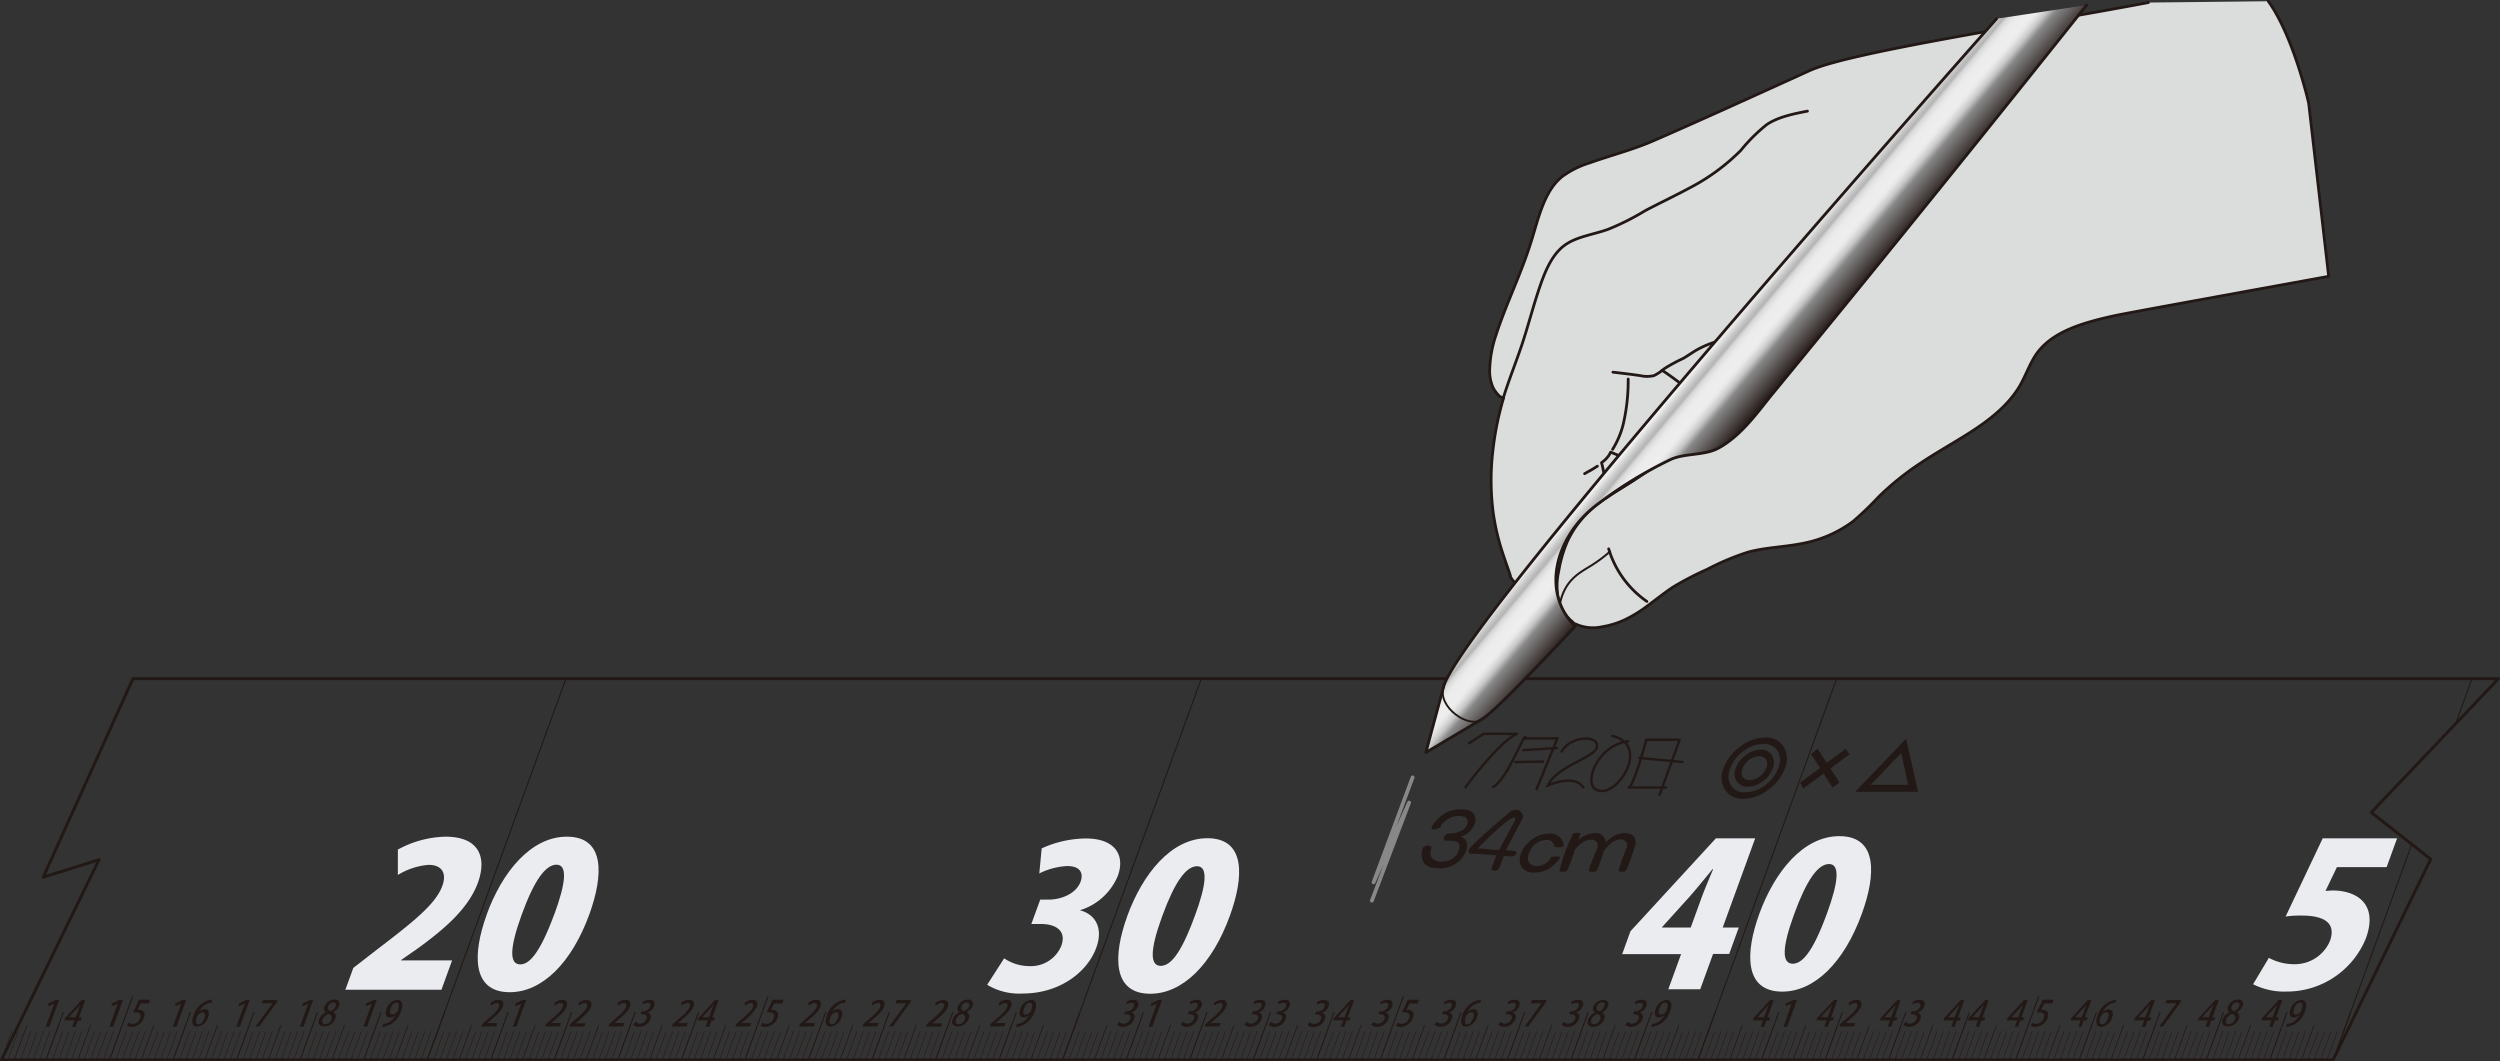 <svg xmlns="http://www.w3.org/2000/svg" xmlns:xlink="http://www.w3.org/1999/xlink" width="420.5" height="178.53" viewBox="0 0 420.5 178.53"><rect x="0" y="0" width="420.5" height="178.53" fill="#333333" stroke="none"/><defs><style>.a,.b,.c,.e,.h,.i,.k,.l,.m,.n,.o{fill:none;}.a,.b,.c,.e,.g,.h,.i,.j,.k,.m,.n,.o,.p{stroke:#221815;}.a{stroke-width:0.18px;}.b{stroke-width:0.13px;}.c{stroke-width:0.09px;}.d,.p{fill:#221815;}.e,.g,.h,.i,.j,.k,.l,.o{stroke-linecap:round;}.e,.g,.h,.i,.j,.k,.l,.m,.o{stroke-linejoin:round;}.e{stroke-width:0.5px;}.f{fill:#eaecf0;}.g{fill:#dbdcdc;stroke-width:0.47px;}.h{stroke-width:0.47px;}.i{stroke-width:0.34px;}.j{stroke-width:0.48px;fill:url(#a);}.k{stroke-width:0.32px;}.l{stroke:#888;stroke-width:0.64px;}.m,.n,.o{stroke-width:0.41px;}.p{stroke-width:0.29px;}</style><linearGradient id="a" x1="520.53" y1="482.49" x2="530.64" y2="490.98" gradientUnits="userSpaceOnUse"><stop offset="0" stop-color="#fff"/><stop offset="0.05" stop-color="#e7e7e7"/><stop offset="0.13" stop-color="#c2c2c3"/><stop offset="0.17" stop-color="#b4b4b5"/><stop offset="0.19" stop-color="#c9c9c9"/><stop offset="0.21" stop-color="#dadada"/><stop offset="0.25" stop-color="#e5e5e5"/><stop offset="0.29" stop-color="#ececec"/><stop offset="0.41" stop-color="#eee"/><stop offset="0.45" stop-color="#eaeaea"/><stop offset="0.49" stop-color="#dcdcdc"/><stop offset="0.54" stop-color="#c7c7c7"/><stop offset="0.58" stop-color="#a8a8a8"/><stop offset="0.62" stop-color="#888"/><stop offset="1" stop-color="#221815"/></linearGradient></defs><line class="a" x1="10.65" y1="170.26" x2="7.73" y2="178.28"/><line class="b" x1="4.53" y1="172.4" x2="2.39" y2="178.28"/><line class="c" x1="0.25" y1="178.28" x2="2" y2="173.46"/><line class="c" x1="1.32" y1="178.28" x2="3.07" y2="173.46"/><line class="c" x1="3.46" y1="178.28" x2="5.21" y2="173.46"/><line class="c" x1="4.53" y1="178.28" x2="6.28" y2="173.46"/><line class="c" x1="5.59" y1="178.28" x2="7.34" y2="173.46"/><line class="c" x1="6.66" y1="178.28" x2="8.41" y2="173.46"/><line class="a" x1="22.31" y1="167.59" x2="18.42" y2="178.28"/><line class="b" x1="15.22" y1="172.4" x2="13.08" y2="178.28"/><line class="c" x1="8.8" y1="178.28" x2="10.55" y2="173.46"/><line class="c" x1="9.87" y1="178.28" x2="11.62" y2="173.46"/><line class="c" x1="10.94" y1="178.28" x2="12.69" y2="173.46"/><line class="c" x1="12.01" y1="178.28" x2="13.76" y2="173.46"/><line class="c" x1="14.15" y1="178.28" x2="15.89" y2="173.46"/><line class="c" x1="15.21" y1="178.28" x2="16.96" y2="173.46"/><line class="c" x1="16.28" y1="178.28" x2="18.03" y2="173.46"/><line class="c" x1="17.35" y1="178.28" x2="19.1" y2="173.46"/><line class="a" x1="32.02" y1="170.26" x2="29.11" y2="178.28"/><line class="b" x1="25.9" y1="172.4" x2="23.76" y2="178.28"/><line class="c" x1="19.49" y1="178.28" x2="21.24" y2="173.46"/><line class="c" x1="20.56" y1="178.28" x2="22.31" y2="173.46"/><line class="c" x1="21.62" y1="178.28" x2="23.38" y2="173.46"/><line class="c" x1="22.69" y1="178.28" x2="24.44" y2="173.46"/><line class="c" x1="24.83" y1="178.28" x2="26.58" y2="173.46"/><line class="c" x1="25.9" y1="178.28" x2="27.65" y2="173.46"/><line class="c" x1="26.97" y1="178.28" x2="28.72" y2="173.46"/><line class="c" x1="28.04" y1="178.28" x2="29.79" y2="173.46"/><line class="a" x1="42.71" y1="170.26" x2="39.79" y2="178.28"/><line class="b" x1="36.59" y1="172.4" x2="34.45" y2="178.28"/><line class="c" x1="30.18" y1="178.28" x2="31.92" y2="173.46"/><line class="c" x1="31.24" y1="178.28" x2="32.99" y2="173.46"/><line class="c" x1="32.31" y1="178.28" x2="34.06" y2="173.46"/><line class="c" x1="33.38" y1="178.28" x2="35.13" y2="173.46"/><line class="c" x1="35.52" y1="178.28" x2="37.27" y2="173.46"/><line class="c" x1="36.59" y1="178.28" x2="38.34" y2="173.46"/><line class="c" x1="37.65" y1="178.28" x2="39.41" y2="173.46"/><line class="c" x1="38.72" y1="178.28" x2="40.47" y2="173.46"/><line class="a" x1="53.4" y1="170.26" x2="50.48" y2="178.28"/><line class="b" x1="47.27" y1="172.4" x2="45.13" y2="178.28"/><line class="c" x1="40.86" y1="178.28" x2="42.61" y2="173.46"/><line class="c" x1="41.93" y1="178.28" x2="43.68" y2="173.46"/><line class="c" x1="43" y1="178.28" x2="44.75" y2="173.46"/><line class="c" x1="44.07" y1="178.28" x2="45.82" y2="173.46"/><line class="c" x1="46.2" y1="178.28" x2="47.95" y2="173.46"/><line class="c" x1="47.27" y1="178.28" x2="49.02" y2="173.46"/><line class="c" x1="48.34" y1="178.28" x2="50.09" y2="173.46"/><line class="c" x1="49.41" y1="178.28" x2="51.16" y2="173.46"/><line class="a" x1="64.08" y1="170.26" x2="61.17" y2="178.28"/><line class="b" x1="57.96" y1="172.4" x2="55.82" y2="178.28"/><line class="c" x1="51.55" y1="178.28" x2="53.3" y2="173.46"/><line class="c" x1="52.62" y1="178.28" x2="54.37" y2="173.46"/><line class="c" x1="53.69" y1="178.28" x2="55.43" y2="173.46"/><line class="c" x1="54.75" y1="178.28" x2="56.5" y2="173.46"/><line class="c" x1="56.89" y1="178.28" x2="58.64" y2="173.46"/><line class="c" x1="57.96" y1="178.28" x2="59.71" y2="173.46"/><line class="c" x1="59.03" y1="178.28" x2="60.78" y2="173.46"/><line class="c" x1="60.1" y1="178.28" x2="61.85" y2="173.46"/><line class="a" x1="74.77" y1="170.26" x2="71.85" y2="178.28"/><line class="b" x1="68.65" y1="172.4" x2="66.51" y2="178.28"/><line class="c" x1="62.23" y1="178.28" x2="63.98" y2="173.46"/><line class="c" x1="63.3" y1="178.28" x2="65.05" y2="173.46"/><line class="c" x1="64.37" y1="178.28" x2="66.12" y2="173.46"/><line class="c" x1="65.44" y1="178.28" x2="67.19" y2="173.46"/><line class="c" x1="67.58" y1="178.28" x2="69.33" y2="173.46"/><line class="c" x1="68.65" y1="178.28" x2="70.4" y2="173.46"/><line class="c" x1="69.72" y1="178.28" x2="71.46" y2="173.46"/><line class="c" x1="70.78" y1="178.28" x2="72.53" y2="173.46"/><line class="a" x1="85.46" y1="170.26" x2="82.54" y2="178.28"/><line class="b" x1="79.33" y1="172.4" x2="77.2" y2="178.28"/><line class="c" x1="72.92" y1="178.28" x2="74.67" y2="173.46"/><line class="c" x1="73.99" y1="178.28" x2="75.74" y2="173.46"/><line class="c" x1="75.06" y1="178.28" x2="76.81" y2="173.46"/><line class="c" x1="76.13" y1="178.28" x2="77.88" y2="173.46"/><line class="c" x1="78.26" y1="178.28" x2="80.02" y2="173.46"/><line class="c" x1="79.33" y1="178.28" x2="81.08" y2="173.46"/><line class="c" x1="80.4" y1="178.28" x2="82.15" y2="173.46"/><line class="c" x1="81.47" y1="178.28" x2="83.22" y2="173.46"/><line class="a" x1="96.14" y1="170.26" x2="93.22" y2="178.28"/><line class="b" x1="90.02" y1="172.4" x2="87.88" y2="178.28"/><line class="c" x1="83.61" y1="178.28" x2="85.36" y2="173.46"/><line class="c" x1="84.68" y1="178.28" x2="86.42" y2="173.46"/><line class="c" x1="85.75" y1="178.28" x2="87.49" y2="173.46"/><line class="c" x1="86.81" y1="178.28" x2="88.56" y2="173.46"/><line class="c" x1="88.95" y1="178.28" x2="90.7" y2="173.46"/><line class="c" x1="90.02" y1="178.28" x2="91.77" y2="173.46"/><line class="c" x1="91.09" y1="178.28" x2="92.84" y2="173.46"/><line class="c" x1="92.16" y1="178.28" x2="93.91" y2="173.46"/><line class="a" x1="106.83" y1="170.26" x2="103.91" y2="178.28"/><line class="b" x1="100.71" y1="172.4" x2="98.57" y2="178.28"/><line class="c" x1="94.29" y1="178.28" x2="96.04" y2="173.46"/><line class="c" x1="95.36" y1="178.28" x2="97.11" y2="173.46"/><line class="c" x1="96.43" y1="178.28" x2="98.18" y2="173.46"/><line class="c" x1="97.5" y1="178.28" x2="99.25" y2="173.46"/><line class="c" x1="99.64" y1="178.28" x2="101.39" y2="173.46"/><line class="c" x1="100.71" y1="178.28" x2="102.46" y2="173.46"/><line class="c" x1="101.77" y1="178.28" x2="103.52" y2="173.46"/><line class="c" x1="102.84" y1="178.28" x2="104.59" y2="173.46"/><line class="a" x1="117.51" y1="170.26" x2="114.6" y2="178.28"/><line class="b" x1="111.39" y1="172.4" x2="109.26" y2="178.28"/><line class="c" x1="104.98" y1="178.28" x2="106.73" y2="173.46"/><line class="c" x1="106.05" y1="178.28" x2="107.8" y2="173.46"/><line class="c" x1="107.12" y1="178.28" x2="108.87" y2="173.46"/><line class="c" x1="108.19" y1="178.28" x2="109.94" y2="173.46"/><line class="c" x1="110.32" y1="178.28" x2="112.08" y2="173.46"/><line class="c" x1="111.39" y1="178.28" x2="113.15" y2="173.46"/><line class="c" x1="112.46" y1="178.28" x2="114.21" y2="173.46"/><line class="c" x1="113.53" y1="178.28" x2="115.28" y2="173.46"/><line class="a" x1="129.17" y1="167.59" x2="125.29" y2="178.28"/><line class="a" x1="95.19" y1="114.15" x2="71.85" y2="178.28"/><line class="b" x1="122.08" y1="172.4" x2="119.94" y2="178.28"/><line class="c" x1="115.67" y1="178.28" x2="117.42" y2="173.46"/><line class="c" x1="116.74" y1="178.28" x2="118.49" y2="173.46"/><line class="c" x1="117.81" y1="178.28" x2="119.56" y2="173.46"/><line class="c" x1="118.88" y1="178.28" x2="120.62" y2="173.46"/><line class="c" x1="121.01" y1="178.28" x2="122.76" y2="173.46"/><line class="c" x1="122.08" y1="178.28" x2="123.83" y2="173.46"/><line class="c" x1="123.15" y1="178.28" x2="124.9" y2="173.46"/><line class="c" x1="124.22" y1="178.28" x2="125.97" y2="173.46"/><line class="a" x1="138.89" y1="170.26" x2="135.97" y2="178.28"/><line class="b" x1="132.77" y1="172.4" x2="130.63" y2="178.28"/><line class="c" x1="126.35" y1="178.28" x2="128.11" y2="173.46"/><line class="c" x1="127.42" y1="178.28" x2="129.18" y2="173.46"/><line class="c" x1="128.49" y1="178.28" x2="130.24" y2="173.46"/><line class="c" x1="129.56" y1="178.28" x2="131.31" y2="173.46"/><line class="c" x1="131.7" y1="178.28" x2="133.45" y2="173.46"/><line class="c" x1="132.77" y1="178.28" x2="134.52" y2="173.46"/><line class="c" x1="133.84" y1="178.28" x2="135.59" y2="173.46"/><line class="c" x1="134.9" y1="178.28" x2="136.65" y2="173.46"/><line class="a" x1="149.58" y1="170.26" x2="146.66" y2="178.28"/><line class="b" x1="143.46" y1="172.4" x2="141.32" y2="178.28"/><line class="c" x1="137.04" y1="178.28" x2="138.79" y2="173.46"/><line class="c" x1="138.11" y1="178.28" x2="139.86" y2="173.46"/><line class="c" x1="139.18" y1="178.28" x2="140.93" y2="173.46"/><line class="c" x1="140.25" y1="178.28" x2="142" y2="173.46"/><line class="c" x1="142.39" y1="178.28" x2="144.13" y2="173.46"/><line class="c" x1="143.46" y1="178.28" x2="145.2" y2="173.46"/><line class="c" x1="144.52" y1="178.28" x2="146.27" y2="173.46"/><line class="c" x1="145.59" y1="178.28" x2="147.34" y2="173.46"/><line class="a" x1="160.26" y1="170.26" x2="157.35" y2="178.28"/><line class="b" x1="154.14" y1="172.4" x2="152" y2="178.28"/><line class="c" x1="147.73" y1="178.28" x2="149.48" y2="173.46"/><line class="c" x1="148.8" y1="178.28" x2="150.55" y2="173.46"/><line class="c" x1="149.86" y1="178.28" x2="151.62" y2="173.46"/><line class="c" x1="150.93" y1="178.28" x2="152.69" y2="173.46"/><line class="c" x1="153.07" y1="178.28" x2="154.82" y2="173.46"/><line class="c" x1="154.14" y1="178.28" x2="155.89" y2="173.46"/><line class="c" x1="155.21" y1="178.28" x2="156.96" y2="173.46"/><line class="c" x1="156.28" y1="178.28" x2="158.03" y2="173.46"/><line class="a" x1="170.95" y1="170.26" x2="168.03" y2="178.28"/><line class="b" x1="164.83" y1="172.4" x2="162.69" y2="178.28"/><line class="c" x1="158.42" y1="178.28" x2="160.16" y2="173.46"/><line class="c" x1="159.48" y1="178.28" x2="161.23" y2="173.46"/><line class="c" x1="160.55" y1="178.28" x2="162.3" y2="173.46"/><line class="c" x1="161.62" y1="178.28" x2="163.37" y2="173.46"/><line class="c" x1="163.76" y1="178.28" x2="165.51" y2="173.46"/><line class="c" x1="164.83" y1="178.28" x2="166.58" y2="173.46"/><line class="c" x1="165.9" y1="178.28" x2="167.65" y2="173.46"/><line class="c" x1="166.97" y1="178.28" x2="168.72" y2="173.46"/><line class="a" x1="181.64" y1="170.26" x2="178.72" y2="178.28"/><line class="b" x1="175.52" y1="172.4" x2="173.38" y2="178.28"/><line class="c" x1="169.1" y1="178.28" x2="170.85" y2="173.46"/><line class="c" x1="170.17" y1="178.28" x2="171.92" y2="173.46"/><line class="c" x1="171.24" y1="178.28" x2="172.99" y2="173.46"/><line class="c" x1="172.31" y1="178.28" x2="174.06" y2="173.46"/><line class="c" x1="174.45" y1="178.28" x2="176.2" y2="173.46"/><line class="c" x1="175.52" y1="178.28" x2="177.26" y2="173.46"/><line class="c" x1="176.58" y1="178.28" x2="178.33" y2="173.46"/><line class="c" x1="177.65" y1="178.28" x2="179.4" y2="173.46"/><line class="a" x1="192.32" y1="170.26" x2="189.41" y2="178.28"/><line class="b" x1="186.2" y1="172.4" x2="184.06" y2="178.28"/><line class="c" x1="179.79" y1="178.28" x2="181.54" y2="173.46"/><line class="c" x1="180.86" y1="178.28" x2="182.61" y2="173.46"/><line class="c" x1="181.93" y1="178.28" x2="183.68" y2="173.46"/><line class="c" x1="182.99" y1="178.28" x2="184.74" y2="173.46"/><line class="c" x1="185.13" y1="178.28" x2="186.88" y2="173.46"/><line class="c" x1="186.2" y1="178.28" x2="187.95" y2="173.46"/><line class="c" x1="187.27" y1="178.28" x2="189.02" y2="173.46"/><line class="c" x1="188.34" y1="178.28" x2="190.09" y2="173.46"/><line class="a" x1="203.01" y1="170.26" x2="200.09" y2="178.28"/><line class="b" x1="196.89" y1="172.4" x2="194.75" y2="178.28"/><line class="c" x1="190.48" y1="178.28" x2="192.22" y2="173.46"/><line class="c" x1="191.55" y1="178.28" x2="193.29" y2="173.46"/><line class="c" x1="192.61" y1="178.28" x2="194.36" y2="173.46"/><line class="c" x1="193.68" y1="178.28" x2="195.43" y2="173.46"/><line class="c" x1="195.82" y1="178.28" x2="197.57" y2="173.46"/><line class="c" x1="196.89" y1="178.28" x2="198.64" y2="173.46"/><line class="c" x1="197.96" y1="178.28" x2="199.71" y2="173.46"/><line class="c" x1="199.02" y1="178.28" x2="200.78" y2="173.46"/><line class="a" x1="213.7" y1="170.26" x2="210.78" y2="178.28"/><line class="b" x1="207.58" y1="172.4" x2="205.44" y2="178.28"/><line class="c" x1="201.16" y1="178.28" x2="202.91" y2="173.46"/><line class="c" x1="202.23" y1="178.28" x2="203.98" y2="173.46"/><line class="c" x1="203.3" y1="178.28" x2="205.05" y2="173.46"/><line class="c" x1="204.37" y1="178.28" x2="206.12" y2="173.46"/><line class="c" x1="206.5" y1="178.28" x2="208.25" y2="173.46"/><line class="c" x1="207.58" y1="178.28" x2="209.32" y2="173.46"/><line class="c" x1="208.64" y1="178.28" x2="210.39" y2="173.46"/><line class="c" x1="209.71" y1="178.28" x2="211.46" y2="173.46"/><line class="a" x1="224.38" y1="170.26" x2="221.47" y2="178.28"/><line class="b" x1="218.26" y1="172.4" x2="216.12" y2="178.28"/><line class="c" x1="211.85" y1="178.28" x2="213.6" y2="173.46"/><line class="c" x1="212.92" y1="178.28" x2="214.67" y2="173.46"/><line class="c" x1="213.99" y1="178.28" x2="215.74" y2="173.46"/><line class="c" x1="215.06" y1="178.28" x2="216.81" y2="173.46"/><line class="c" x1="217.19" y1="178.28" x2="218.94" y2="173.46"/><line class="c" x1="218.26" y1="178.28" x2="220.01" y2="173.46"/><line class="c" x1="219.33" y1="178.28" x2="221.08" y2="173.46"/><line class="c" x1="220.4" y1="178.28" x2="222.15" y2="173.46"/><line class="a" x1="236.04" y1="167.59" x2="232.15" y2="178.28"/><line class="a" x1="202.06" y1="114.15" x2="178.72" y2="178.28"/><line class="b" x1="228.95" y1="172.4" x2="226.81" y2="178.28"/><line class="c" x1="222.53" y1="178.28" x2="224.29" y2="173.46"/><line class="c" x1="223.6" y1="178.28" x2="225.35" y2="173.46"/><line class="c" x1="224.67" y1="178.28" x2="226.42" y2="173.46"/><line class="c" x1="225.74" y1="178.28" x2="227.49" y2="173.46"/><line class="c" x1="227.88" y1="178.28" x2="229.63" y2="173.46"/><line class="c" x1="228.95" y1="178.28" x2="230.69" y2="173.46"/><line class="c" x1="230.02" y1="178.28" x2="231.76" y2="173.46"/><line class="c" x1="231.09" y1="178.28" x2="232.83" y2="173.46"/><line class="a" x1="245.76" y1="170.26" x2="242.84" y2="178.28"/><line class="b" x1="239.63" y1="172.4" x2="237.5" y2="178.28"/><line class="c" x1="233.22" y1="178.28" x2="234.97" y2="173.46"/><line class="c" x1="234.29" y1="178.28" x2="236.04" y2="173.46"/><line class="c" x1="235.36" y1="178.28" x2="237.11" y2="173.46"/><line class="c" x1="236.43" y1="178.28" x2="238.18" y2="173.46"/><line class="c" x1="238.56" y1="178.28" x2="240.32" y2="173.46"/><line class="c" x1="239.63" y1="178.28" x2="241.38" y2="173.46"/><line class="c" x1="240.7" y1="178.28" x2="242.45" y2="173.46"/><line class="c" x1="241.77" y1="178.28" x2="243.52" y2="173.46"/><line class="a" x1="256.44" y1="170.26" x2="253.53" y2="178.28"/><line class="b" x1="250.32" y1="172.4" x2="248.18" y2="178.28"/><line class="c" x1="243.91" y1="178.28" x2="245.66" y2="173.46"/><line class="c" x1="244.98" y1="178.28" x2="246.73" y2="173.46"/><line class="c" x1="246.05" y1="178.28" x2="247.8" y2="173.46"/><line class="c" x1="247.12" y1="178.28" x2="248.87" y2="173.46"/><line class="c" x1="249.25" y1="178.28" x2="251" y2="173.46"/><line class="c" x1="250.32" y1="178.28" x2="252.07" y2="173.46"/><line class="c" x1="251.39" y1="178.28" x2="253.14" y2="173.46"/><line class="c" x1="252.46" y1="178.28" x2="254.21" y2="173.46"/><line class="a" x1="267.13" y1="170.26" x2="264.22" y2="178.28"/><line class="b" x1="261.01" y1="172.4" x2="258.87" y2="178.28"/><line class="c" x1="254.6" y1="178.28" x2="256.35" y2="173.46"/><line class="c" x1="255.66" y1="178.28" x2="257.42" y2="173.46"/><line class="c" x1="256.73" y1="178.28" x2="258.48" y2="173.46"/><line class="c" x1="257.8" y1="178.28" x2="259.55" y2="173.46"/><line class="c" x1="259.94" y1="178.28" x2="261.69" y2="173.46"/><line class="c" x1="261.01" y1="178.28" x2="262.76" y2="173.46"/><line class="c" x1="262.08" y1="178.28" x2="263.82" y2="173.46"/><line class="c" x1="263.15" y1="178.28" x2="264.89" y2="173.46"/><line class="a" x1="277.82" y1="170.26" x2="274.9" y2="178.28"/><line class="b" x1="271.7" y1="172.4" x2="269.56" y2="178.28"/><line class="c" x1="265.28" y1="178.28" x2="267.03" y2="173.46"/><line class="c" x1="266.35" y1="178.28" x2="268.1" y2="173.46"/><line class="c" x1="267.42" y1="178.28" x2="269.17" y2="173.46"/><line class="c" x1="268.49" y1="178.28" x2="270.24" y2="173.46"/><line class="c" x1="270.63" y1="178.28" x2="272.38" y2="173.46"/><line class="c" x1="271.69" y1="178.28" x2="273.44" y2="173.46"/><line class="c" x1="272.76" y1="178.28" x2="274.51" y2="173.46"/><line class="c" x1="273.83" y1="178.28" x2="275.58" y2="173.46"/><line class="a" x1="288.5" y1="170.26" x2="285.59" y2="178.28"/><line class="b" x1="282.38" y1="172.4" x2="280.24" y2="178.28"/><line class="c" x1="275.97" y1="178.28" x2="277.72" y2="173.46"/><line class="c" x1="277.04" y1="178.28" x2="278.79" y2="173.46"/><line class="c" x1="278.11" y1="178.28" x2="279.86" y2="173.46"/><line class="c" x1="279.18" y1="178.28" x2="280.93" y2="173.46"/><line class="c" x1="281.31" y1="178.28" x2="283.06" y2="173.46"/><line class="c" x1="282.38" y1="178.28" x2="284.13" y2="173.46"/><line class="c" x1="283.45" y1="178.28" x2="285.2" y2="173.46"/><line class="c" x1="284.52" y1="178.28" x2="286.27" y2="173.46"/><line class="a" x1="299.19" y1="170.26" x2="296.27" y2="178.28"/><line class="b" x1="293.07" y1="172.4" x2="290.93" y2="178.28"/><line class="c" x1="286.66" y1="178.28" x2="288.41" y2="173.46"/><line class="c" x1="287.73" y1="178.28" x2="289.48" y2="173.46"/><line class="c" x1="288.79" y1="178.28" x2="290.54" y2="173.46"/><line class="c" x1="289.86" y1="178.28" x2="291.61" y2="173.46"/><line class="c" x1="292" y1="178.28" x2="293.75" y2="173.46"/><line class="c" x1="293.07" y1="178.28" x2="294.82" y2="173.46"/><line class="c" x1="294.14" y1="178.28" x2="295.88" y2="173.46"/><line class="c" x1="295.21" y1="178.28" x2="296.95" y2="173.46"/><line class="a" x1="309.88" y1="170.26" x2="306.96" y2="178.28"/><line class="b" x1="303.76" y1="172.4" x2="301.62" y2="178.28"/><line class="c" x1="297.34" y1="178.28" x2="299.09" y2="173.46"/><line class="c" x1="298.41" y1="178.28" x2="300.16" y2="173.46"/><line class="c" x1="299.48" y1="178.28" x2="301.23" y2="173.46"/><line class="c" x1="300.55" y1="178.28" x2="302.3" y2="173.46"/><line class="c" x1="302.68" y1="178.28" x2="304.43" y2="173.46"/><line class="c" x1="303.75" y1="178.28" x2="305.5" y2="173.46"/><line class="c" x1="304.82" y1="178.28" x2="306.57" y2="173.46"/><line class="c" x1="305.89" y1="178.28" x2="307.64" y2="173.46"/><line class="a" x1="320.56" y1="170.26" x2="317.65" y2="178.28"/><line class="b" x1="314.44" y1="172.4" x2="312.3" y2="178.28"/><line class="c" x1="308.03" y1="178.28" x2="309.78" y2="173.46"/><line class="c" x1="309.1" y1="178.28" x2="310.85" y2="173.46"/><line class="c" x1="310.17" y1="178.28" x2="311.92" y2="173.46"/><line class="c" x1="311.24" y1="178.28" x2="312.99" y2="173.46"/><line class="c" x1="313.37" y1="178.28" x2="315.12" y2="173.46"/><line class="c" x1="314.44" y1="178.28" x2="316.19" y2="173.46"/><line class="c" x1="315.51" y1="178.28" x2="317.26" y2="173.46"/><line class="c" x1="316.58" y1="178.28" x2="318.33" y2="173.46"/><line class="a" x1="331.25" y1="170.26" x2="328.33" y2="178.28"/><line class="b" x1="325.13" y1="172.4" x2="322.99" y2="178.28"/><line class="c" x1="318.72" y1="178.28" x2="320.46" y2="173.46"/><line class="c" x1="319.79" y1="178.28" x2="321.53" y2="173.46"/><line class="c" x1="320.85" y1="178.28" x2="322.6" y2="173.46"/><line class="c" x1="321.92" y1="178.28" x2="323.67" y2="173.46"/><line class="c" x1="324.06" y1="178.28" x2="325.81" y2="173.46"/><line class="c" x1="325.13" y1="178.28" x2="326.88" y2="173.46"/><line class="c" x1="326.19" y1="178.28" x2="327.95" y2="173.46"/><line class="c" x1="327.26" y1="178.28" x2="329.02" y2="173.46"/><line class="a" x1="342.91" y1="167.59" x2="339.02" y2="178.28"/><line class="a" x1="308.93" y1="114.15" x2="285.59" y2="178.28"/><line class="b" x1="335.82" y1="172.4" x2="333.68" y2="178.28"/><line class="c" x1="329.4" y1="178.28" x2="331.15" y2="173.46"/><line class="c" x1="330.47" y1="178.28" x2="332.22" y2="173.46"/><line class="c" x1="331.54" y1="178.28" x2="333.29" y2="173.46"/><line class="c" x1="332.61" y1="178.28" x2="334.36" y2="173.46"/><line class="c" x1="334.75" y1="178.28" x2="336.5" y2="173.46"/><line class="c" x1="335.81" y1="178.28" x2="337.56" y2="173.46"/><line class="c" x1="336.88" y1="178.28" x2="338.63" y2="173.46"/><line class="c" x1="337.95" y1="178.28" x2="339.7" y2="173.46"/><line class="a" x1="352.62" y1="170.26" x2="349.71" y2="178.28"/><line class="b" x1="346.5" y1="172.4" x2="344.36" y2="178.28"/><line class="c" x1="340.09" y1="178.28" x2="341.84" y2="173.46"/><line class="c" x1="341.16" y1="178.28" x2="342.91" y2="173.46"/><line class="c" x1="342.23" y1="178.28" x2="343.98" y2="173.46"/><line class="c" x1="343.3" y1="178.28" x2="345.05" y2="173.46"/><line class="c" x1="345.43" y1="178.28" x2="347.18" y2="173.46"/><line class="c" x1="346.5" y1="178.28" x2="348.25" y2="173.46"/><line class="c" x1="347.57" y1="178.28" x2="349.32" y2="173.46"/><line class="c" x1="348.64" y1="178.28" x2="350.39" y2="173.46"/><line class="a" x1="363.31" y1="170.26" x2="360.39" y2="178.28"/><line class="b" x1="357.19" y1="172.4" x2="355.05" y2="178.28"/><line class="c" x1="350.78" y1="178.28" x2="352.53" y2="173.46"/><line class="c" x1="351.85" y1="178.28" x2="353.59" y2="173.46"/><line class="c" x1="352.92" y1="178.28" x2="354.66" y2="173.46"/><line class="c" x1="353.98" y1="178.28" x2="355.73" y2="173.46"/><line class="c" x1="356.12" y1="178.28" x2="357.87" y2="173.46"/><line class="c" x1="357.19" y1="178.28" x2="358.94" y2="173.46"/><line class="c" x1="358.26" y1="178.28" x2="360.01" y2="173.46"/><line class="c" x1="359.32" y1="178.28" x2="361.08" y2="173.46"/><line class="a" x1="374" y1="170.26" x2="371.08" y2="178.28"/><line class="b" x1="367.88" y1="172.4" x2="365.74" y2="178.28"/><line class="c" x1="361.46" y1="178.28" x2="363.21" y2="173.46"/><line class="c" x1="362.53" y1="178.28" x2="364.28" y2="173.46"/><line class="c" x1="363.6" y1="178.28" x2="365.35" y2="173.46"/><line class="c" x1="364.67" y1="178.28" x2="366.42" y2="173.46"/><line class="c" x1="366.81" y1="178.28" x2="368.56" y2="173.46"/><line class="c" x1="367.88" y1="178.28" x2="369.63" y2="173.46"/><line class="c" x1="368.94" y1="178.28" x2="370.69" y2="173.46"/><line class="c" x1="370.01" y1="178.28" x2="371.76" y2="173.46"/><line class="a" x1="384.68" y1="170.26" x2="381.77" y2="178.28"/><line class="b" x1="378.57" y1="172.4" x2="376.43" y2="178.28"/><line class="c" x1="372.15" y1="178.28" x2="373.9" y2="173.46"/><line class="c" x1="373.22" y1="178.28" x2="374.97" y2="173.46"/><line class="c" x1="374.29" y1="178.28" x2="376.04" y2="173.46"/><line class="c" x1="375.36" y1="178.28" x2="377.11" y2="173.46"/><line class="c" x1="377.49" y1="178.28" x2="379.25" y2="173.46"/><line class="c" x1="378.56" y1="178.28" x2="380.31" y2="173.46"/><line class="c" x1="379.63" y1="178.28" x2="381.38" y2="173.46"/><line class="c" x1="380.7" y1="178.28" x2="382.45" y2="173.46"/><line class="a" x1="395.37" y1="170.26" x2="392.46" y2="178.28"/><line class="b" x1="389.25" y1="172.4" x2="387.11" y2="178.28"/><line class="c" x1="382.84" y1="178.28" x2="384.59" y2="173.46"/><line class="c" x1="383.9" y1="178.28" x2="385.65" y2="173.46"/><line class="c" x1="384.98" y1="178.28" x2="386.72" y2="173.46"/><line class="c" x1="386.04" y1="178.28" x2="387.79" y2="173.46"/><line class="c" x1="388.18" y1="178.28" x2="389.93" y2="173.46"/><line class="c" x1="389.25" y1="178.28" x2="391" y2="173.46"/><line class="c" x1="390.32" y1="178.28" x2="392.07" y2="173.46"/><line class="c" x1="391.39" y1="178.28" x2="393.14" y2="173.46"/><line class="a" x1="405.66" y1="142.01" x2="392.45" y2="178.28"/><line class="a" x1="415.79" y1="114.15" x2="413.03" y2="121.74"/><path class="d" d="M366.7,597.45l.16-.42.59-.52c1.35-1.15,2-1.76,2.22-2.32.14-.39.06-.7-.37-.7a1.55,1.55,0,0,0-.93.46l-.14-.41a2,2,0,0,1,1.36-.59c.8,0,.94.57.74,1.11-.31.85-1,1.45-2.25,2.49l-.38.32v0h1.69l-.2.56Z" transform="translate(-232.32 -424.79)"/><path class="d" d="M374.44,593.49a2.12,2.12,0,0,0-.42,0,2.78,2.78,0,0,0-1.68,1.46h0a1.43,1.43,0,0,1,.95-.43c.66,0,.87.57.57,1.39a2.17,2.17,0,0,1-1.81,1.56c-.77,0-1.07-.67-.65-1.84a3.78,3.78,0,0,1,3.17-2.72ZM373.26,596c.2-.56.09-.94-.31-.94a1.07,1.07,0,0,0-.77.46,1.12,1.12,0,0,0-.18.34c-.25.67-.22,1.22.25,1.22S373,596.58,373.26,596Z" transform="translate(-232.32 -424.79)"/><path class="d" d="M377.39,597.45l.15-.42.6-.52c1.35-1.15,2-1.76,2.22-2.32.14-.39.06-.7-.38-.7a1.53,1.53,0,0,0-.92.46l-.14-.41a2,2,0,0,1,1.36-.59c.8,0,.94.57.74,1.11-.31.85-1,1.45-2.25,2.49l-.38.32v0h1.69l-.2.56Z" transform="translate(-232.32 -424.79)"/><path class="d" d="M385.58,593l-.16.44-2.92,4h-.62l2.87-3.9h-1.82l.21-.56Z" transform="translate(-232.32 -424.79)"/><path class="d" d="M388.08,597.45l.15-.42.6-.52c1.35-1.15,2-1.76,2.21-2.32.14-.39.06-.7-.37-.7a1.53,1.53,0,0,0-.92.46l-.15-.41A2,2,0,0,1,391,593c.79,0,.93.57.74,1.11-.31.85-1,1.45-2.25,2.49l-.38.32v0h1.69l-.21.56Z" transform="translate(-232.32 -424.79)"/><path class="d" d="M393.72,595.08a.77.77,0,0,1-.27-1,1.81,1.81,0,0,1,1.67-1.16.74.74,0,0,1,.77,1.08,1.79,1.79,0,0,1-1,1h0a.86.86,0,0,1,.37,1.15,2,2,0,0,1-1.82,1.28c-.77,0-1.16-.46-.9-1.2a2.14,2.14,0,0,1,1.22-1.21Zm.87,1.2a.66.66,0,0,0-.46-.94,1.52,1.52,0,0,0-1,.9c-.16.43-.06.82.43.82A1.12,1.12,0,0,0,394.59,596.28Zm-.54-2.21c-.15.41,0,.64.41.79a1.4,1.4,0,0,0,.85-.78c.12-.34.08-.69-.36-.69A1,1,0,0,0,394.05,594.07Z" transform="translate(-232.32 -424.79)"/><path class="d" d="M398.77,597.45l.15-.42.6-.52c1.35-1.15,2-1.76,2.21-2.32.14-.39.06-.7-.37-.7a1.5,1.5,0,0,0-.92.46l-.15-.41a2,2,0,0,1,1.36-.59c.8,0,.94.57.75,1.11-.31.85-1,1.45-2.25,2.49l-.39.32v0h1.68l-.2.56Z" transform="translate(-232.32 -424.79)"/><path class="d" d="M403.36,597a3.5,3.5,0,0,0,.41-.05,2.75,2.75,0,0,0,1.68-1.46h0a1.44,1.44,0,0,1-.95.44c-.66,0-.87-.58-.57-1.4a2.18,2.18,0,0,1,1.81-1.56c.77,0,1.07.67.65,1.84a3.79,3.79,0,0,1-3.17,2.72Zm1.17-2.48c-.2.56-.09.94.32.94a1.11,1.11,0,0,0,.77-.46,1,1,0,0,0,.17-.34c.25-.67.22-1.22-.24-1.22S404.75,593.88,404.53,594.5Z" transform="translate(-232.32 -424.79)"/><path class="d" d="M432.49,593.3a2.22,2.22,0,0,1,1.14-.35c.82,0,1,.54.78,1.09a1.74,1.74,0,0,1-1.15,1.06h0c.49.11.72.51.51,1.09a2,2,0,0,1-1.87,1.31,1.17,1.17,0,0,1-1-.38l.39-.47a.88.88,0,0,0,.73.31,1.18,1.18,0,0,0,1.11-.8c.2-.54-.17-.78-.81-.78h-.2l.18-.49h.19a1.3,1.3,0,0,0,1.23-.76c.13-.35.06-.67-.4-.67a1.66,1.66,0,0,0-.84.27Z" transform="translate(-232.32 -424.79)"/><path class="d" d="M434.94,597.45l.15-.42.6-.52c1.35-1.15,2-1.76,2.22-2.32.14-.39.06-.7-.38-.7a1.53,1.53,0,0,0-.92.46l-.14-.41a2,2,0,0,1,1.36-.59c.8,0,.94.57.74,1.11-.31.85-1,1.45-2.25,2.49l-.38.32v0h1.69l-.21.56Z" transform="translate(-232.32 -424.79)"/><path class="d" d="M443.17,593.3a2.25,2.25,0,0,1,1.15-.35c.82,0,1,.54.77,1.09A1.73,1.73,0,0,1,444,595.1h0c.5.11.73.51.52,1.09a2,2,0,0,1-1.88,1.31,1.2,1.2,0,0,1-1-.38l.39-.47a.9.9,0,0,0,.74.31,1.17,1.17,0,0,0,1.1-.8c.2-.54-.16-.78-.8-.78h-.21l.18-.49h.19a1.32,1.32,0,0,0,1.24-.76c.12-.35.05-.67-.4-.67a1.63,1.63,0,0,0-.84.27Z" transform="translate(-232.32 -424.79)"/><path class="d" d="M447.29,593.3a2.19,2.19,0,0,1,1.14-.35c.82,0,1,.54.77,1.09a1.71,1.71,0,0,1-1.14,1.06h0c.49.11.72.51.51,1.09a2,2,0,0,1-1.87,1.31,1.17,1.17,0,0,1-1-.38l.39-.47a.88.88,0,0,0,.73.31,1.18,1.18,0,0,0,1.11-.8c.2-.54-.17-.78-.81-.78H447l.18-.49h.19a1.3,1.3,0,0,0,1.23-.76c.13-.35.06-.67-.39-.67a1.66,1.66,0,0,0-.85.27Z" transform="translate(-232.32 -424.79)"/><path class="d" d="M453.86,593.3A2.23,2.23,0,0,1,455,593c.81,0,1,.54.77,1.09a1.73,1.73,0,0,1-1.14,1.06h0a.73.73,0,0,1,.51,1.09,2,2,0,0,1-1.87,1.31,1.18,1.18,0,0,1-1-.38l.39-.47a.89.89,0,0,0,.73.31,1.17,1.17,0,0,0,1.11-.8c.2-.54-.16-.78-.81-.78h-.2l.18-.49h.19a1.3,1.3,0,0,0,1.23-.76c.13-.35.06-.67-.39-.67a1.69,1.69,0,0,0-.85.27Z" transform="translate(-232.32 -424.79)"/><path class="d" d="M457.88,597.48l.38-1.06h-1.71l.15-.41,2.76-3h.61L459,595.9h.48l-.19.52h-.48l-.38,1.06Zm.57-1.58.53-1.46c.07-.19.2-.49.29-.7h0c-.19.23-.37.45-.55.65l-1.39,1.49v0Z" transform="translate(-232.32 -424.79)"/><path class="d" d="M464.55,593.3a2.22,2.22,0,0,1,1.14-.35c.82,0,1,.54.78,1.09a1.72,1.72,0,0,1-1.15,1.06h0a.73.73,0,0,1,.51,1.09,2,2,0,0,1-1.87,1.31,1.17,1.17,0,0,1-1-.38l.39-.47a.88.88,0,0,0,.73.31,1.17,1.17,0,0,0,1.11-.8c.2-.54-.17-.78-.81-.78h-.2l.18-.49h.19a1.3,1.3,0,0,0,1.23-.76c.13-.35.06-.67-.39-.67a1.66,1.66,0,0,0-.85.27Z" transform="translate(-232.32 -424.79)"/><path class="d" d="M470.79,593.57h-1.37l-.54,1.07h.27c.54,0,1.17.38.82,1.35a2.3,2.3,0,0,1-2.05,1.53,1.3,1.3,0,0,1-.81-.23l.31-.5a1.06,1.06,0,0,0,.67.21,1.37,1.37,0,0,0,1.23-.93c.23-.64-.07-1-.73-1a3,3,0,0,0-.46,0l1-2.12H471Z" transform="translate(-232.32 -424.79)"/><path class="d" d="M475.24,593.3a2.19,2.19,0,0,1,1.14-.35c.82,0,1,.54.77,1.09A1.73,1.73,0,0,1,476,595.1h0c.49.11.72.51.51,1.09a2,2,0,0,1-1.88,1.31,1.16,1.16,0,0,1-1-.38l.38-.47a.91.91,0,0,0,.74.31,1.18,1.18,0,0,0,1.11-.8c.19-.54-.17-.78-.81-.78h-.2l.17-.49h.19a1.3,1.3,0,0,0,1.24-.76c.12-.35.06-.67-.4-.67a1.63,1.63,0,0,0-.84.27Z" transform="translate(-232.32 -424.79)"/><path class="d" d="M481.3,593.49a2.1,2.1,0,0,0-.41,0,2.78,2.78,0,0,0-1.68,1.46h0a1.43,1.43,0,0,1,.95-.43c.66,0,.87.57.57,1.39a2.17,2.17,0,0,1-1.81,1.56c-.77,0-1.07-.67-.65-1.84a3.78,3.78,0,0,1,3.17-2.72ZM480.13,596c.2-.56.09-.94-.32-.94a1.07,1.07,0,0,0-.76.46,1.12,1.12,0,0,0-.18.34c-.25.67-.22,1.22.25,1.22S479.91,596.58,480.13,596Z" transform="translate(-232.32 -424.79)"/><path class="d" d="M485.92,593.3a2.23,2.23,0,0,1,1.15-.35c.81,0,1,.54.77,1.09a1.72,1.72,0,0,1-1.15,1.06h0a.73.73,0,0,1,.51,1.09,2,2,0,0,1-1.87,1.31,1.17,1.17,0,0,1-1-.38l.39-.47a.89.89,0,0,0,.73.31,1.17,1.17,0,0,0,1.11-.8c.2-.54-.17-.78-.81-.78h-.2l.18-.49H486a1.3,1.3,0,0,0,1.23-.76c.13-.35.06-.67-.39-.67a1.69,1.69,0,0,0-.85.27Z" transform="translate(-232.32 -424.79)"/><path class="d" d="M492.44,593l-.15.44-2.92,4h-.62l2.86-3.9H489.8L490,593Z" transform="translate(-232.32 -424.79)"/><path class="d" d="M496.61,593.3a2.22,2.22,0,0,1,1.14-.35c.82,0,1,.54.78,1.09a1.74,1.74,0,0,1-1.15,1.06h0c.49.11.72.51.51,1.09a2,2,0,0,1-1.88,1.31,1.16,1.16,0,0,1-1-.38l.39-.47a.88.88,0,0,0,.73.31,1.18,1.18,0,0,0,1.11-.8c.2-.54-.17-.78-.81-.78h-.2l.18-.49h.19a1.3,1.3,0,0,0,1.23-.76c.13-.35.06-.67-.4-.67a1.63,1.63,0,0,0-.84.27Z" transform="translate(-232.32 -424.79)"/><path class="d" d="M500.59,595.08a.79.79,0,0,1-.28-1A1.83,1.83,0,0,1,502,593a.74.74,0,0,1,.77,1.08,1.82,1.82,0,0,1-1,1h0a.85.85,0,0,1,.37,1.15,2,2,0,0,1-1.81,1.28c-.78,0-1.17-.46-.9-1.2a2.15,2.15,0,0,1,1.21-1.21Zm.87,1.2a.66.66,0,0,0-.46-.94,1.56,1.56,0,0,0-1,.9c-.16.43-.06.82.43.82A1.13,1.13,0,0,0,501.46,596.28Zm-.54-2.21c-.15.41,0,.64.41.79a1.36,1.36,0,0,0,.84-.78c.12-.34.09-.69-.35-.69A1,1,0,0,0,500.92,594.07Z" transform="translate(-232.32 -424.79)"/><path class="d" d="M507.3,593.3a2.19,2.19,0,0,1,1.14-.35c.82,0,1,.54.77,1.09a1.73,1.73,0,0,1-1.14,1.06h0c.49.11.72.51.51,1.09a2,2,0,0,1-1.88,1.31,1.16,1.16,0,0,1-1-.38l.38-.47a.91.91,0,0,0,.74.31,1.18,1.18,0,0,0,1.11-.8c.19-.54-.17-.78-.81-.78H507l.17-.49h.19a1.3,1.3,0,0,0,1.24-.76c.12-.35.06-.67-.4-.67a1.63,1.63,0,0,0-.84.27Z" transform="translate(-232.32 -424.79)"/><path class="d" d="M510.22,597a3.65,3.65,0,0,0,.42-.05,2.77,2.77,0,0,0,1.68-1.46h0a1.44,1.44,0,0,1-.95.44c-.66,0-.87-.58-.57-1.4a2.17,2.17,0,0,1,1.81-1.56c.77,0,1.07.67.64,1.84a3.77,3.77,0,0,1-3.16,2.72Zm1.18-2.48c-.2.56-.09.94.31.94a1.09,1.09,0,0,0,.77-.46.93.93,0,0,0,.18-.34c.25-.67.22-1.22-.25-1.22S511.62,593.88,511.4,594.5Z" transform="translate(-232.32 -424.79)"/><path class="d" d="M421.8,593.3a2.22,2.22,0,0,1,1.14-.35c.82,0,1,.54.78,1.09a1.72,1.72,0,0,1-1.15,1.06h0c.49.11.72.51.51,1.09a2,2,0,0,1-1.87,1.31,1.17,1.17,0,0,1-1-.38l.39-.47a.88.88,0,0,0,.73.31,1.18,1.18,0,0,0,1.11-.8c.2-.54-.17-.78-.81-.78h-.2l.18-.49h.19a1.3,1.3,0,0,0,1.23-.76c.13-.35.06-.67-.39-.67a1.66,1.66,0,0,0-.85.27Z" transform="translate(-232.32 -424.79)"/><path class="d" d="M426.9,593.6h0l-.95.44v-.47l1.26-.59h.56l-1.64,4.5h-.62Z" transform="translate(-232.32 -424.79)"/><path class="d" d="M539.15,597.48l.39-1.06h-1.72L538,596l2.76-3h.61l-1.06,2.92h.48l-.19.52h-.48l-.38,1.06Zm.57-1.58.53-1.46c.07-.19.2-.49.29-.7h0l-.56.65-1.39,1.49v0Z" transform="translate(-232.32 -424.79)"/><path class="d" d="M541.7,597.45l.15-.42.6-.52c1.35-1.15,2-1.76,2.22-2.32.14-.39.06-.7-.38-.7a1.53,1.53,0,0,0-.92.46l-.14-.41a2,2,0,0,1,1.36-.59c.8,0,.94.57.74,1.11-.31.85-1,1.45-2.25,2.49l-.38.32v0h1.69l-.2.56Z" transform="translate(-232.32 -424.79)"/><path class="d" d="M549.83,597.48l.39-1.06h-1.71l.15-.41,2.75-3H552L551,595.9h.48l-.19.52h-.48l-.39,1.06Zm.58-1.58.53-1.46c.07-.19.2-.49.28-.7h0l-.56.65-1.38,1.49v0Z" transform="translate(-232.32 -424.79)"/><path class="d" d="M554.05,593.3a2.22,2.22,0,0,1,1.14-.35c.82,0,1,.54.78,1.09a1.74,1.74,0,0,1-1.15,1.06h0c.49.11.72.51.51,1.09a2,2,0,0,1-1.87,1.31,1.17,1.17,0,0,1-1-.38l.39-.47a.88.88,0,0,0,.73.31,1.18,1.18,0,0,0,1.11-.8c.2-.54-.17-.78-.81-.78h-.2l.18-.49h.19a1.3,1.3,0,0,0,1.23-.76c.13-.35.06-.67-.39-.67a1.66,1.66,0,0,0-.85.27Z" transform="translate(-232.32 -424.79)"/><path class="d" d="M560.52,597.48l.39-1.06H559.2l.15-.41,2.75-3h.62l-1.07,2.92h.49l-.19.52h-.48l-.39,1.06Zm.58-1.58.53-1.46c.07-.19.19-.49.28-.7h0l-.56.65L560,595.88v0Z" transform="translate(-232.32 -424.79)"/><path class="d" d="M564.64,597.48l.38-1.06h-1.71l.15-.41,2.76-3h.61l-1.06,2.92h.48l-.19.52h-.48l-.38,1.06Zm.57-1.58.53-1.46c.07-.19.2-.49.29-.7h0l-.56.65-1.39,1.49v0Z" transform="translate(-232.32 -424.79)"/><path class="d" d="M571.21,597.48l.39-1.06h-1.72L570,596l2.76-3h.61l-1.06,2.92h.48l-.19.52h-.48l-.39,1.06Zm.57-1.58.53-1.46c.07-.19.2-.49.29-.7h0c-.19.23-.37.45-.55.65l-1.39,1.49v0Z" transform="translate(-232.32 -424.79)"/><path class="d" d="M577.54,593.57h-1.36l-.54,1.07h.26c.54,0,1.18.38.83,1.35a2.31,2.31,0,0,1-2.05,1.53,1.3,1.3,0,0,1-.81-.23l.31-.5a1,1,0,0,0,.66.21,1.37,1.37,0,0,0,1.24-.93c.23-.64-.07-1-.73-1a3,3,0,0,0-.46,0l1-2.12h1.84Z" transform="translate(-232.32 -424.79)"/><path class="d" d="M528.46,597.48l.39-1.06h-1.71l.15-.41,2.75-3h.62l-1.06,2.92h.48l-.19.52h-.48l-.39,1.06Zm.58-1.58.53-1.46c.07-.19.19-.49.28-.7h0l-.56.65-1.38,1.49v0Z" transform="translate(-232.32 -424.79)"/><path class="d" d="M533.67,593.6h0l-1,.44v-.47L534,593h.56l-1.64,4.5h-.62Z" transform="translate(-232.32 -424.79)"/><path class="d" d="M581.9,597.48l.38-1.06h-1.71l.15-.41,2.75-3h.62L583,595.9h.48l-.19.52h-.48l-.39,1.06Zm.57-1.58.53-1.46c.07-.19.2-.49.28-.7h0l-.55.65-1.39,1.49v0Z" transform="translate(-232.32 -424.79)"/><path class="d" d="M588.06,593.49a2.1,2.1,0,0,0-.41,0A2.78,2.78,0,0,0,586,595h0a1.43,1.43,0,0,1,1-.43c.66,0,.87.57.57,1.39a2.17,2.17,0,0,1-1.81,1.56c-.77,0-1.07-.67-.65-1.84a3.78,3.78,0,0,1,3.17-2.72ZM586.89,596c.2-.56.09-.94-.31-.94a1.07,1.07,0,0,0-.77.46,1.12,1.12,0,0,0-.18.34c-.25.67-.22,1.22.25,1.22S586.67,596.58,586.89,596Z" transform="translate(-232.32 -424.79)"/><path class="d" d="M592.58,597.48l.39-1.06h-1.71l.15-.41,2.75-3h.62l-1.07,2.92h.49l-.19.52h-.48l-.39,1.06Zm.58-1.58.53-1.46c.07-.19.19-.49.28-.7h0l-.56.65L592,595.88v0Z" transform="translate(-232.32 -424.79)"/><path class="d" d="M599.2,593l-.15.44-2.92,4h-.62l2.86-3.9h-1.81l.21-.56Z" transform="translate(-232.32 -424.79)"/><path class="d" d="M603.27,597.48l.39-1.06H602l.15-.41,2.75-3h.62l-1.07,2.92h.49l-.19.52h-.48l-.39,1.06Zm.57-1.58.54-1.46c.07-.19.19-.49.28-.7h0l-.56.65-1.38,1.49v0Z" transform="translate(-232.32 -424.79)"/><path class="d" d="M607.35,595.08a.77.77,0,0,1-.27-1,1.81,1.81,0,0,1,1.67-1.16.74.74,0,0,1,.77,1.08,1.79,1.79,0,0,1-1,1h0a.86.86,0,0,1,.37,1.15,2,2,0,0,1-1.82,1.28c-.77,0-1.16-.46-.9-1.2a2.14,2.14,0,0,1,1.22-1.21Zm.87,1.2a.66.66,0,0,0-.46-.94,1.52,1.52,0,0,0-1,.9c-.16.43-.06.82.43.82A1.12,1.12,0,0,0,608.22,596.28Zm-.54-2.21c-.15.41,0,.64.41.79a1.4,1.4,0,0,0,.85-.78c.12-.34.08-.69-.36-.69A1,1,0,0,0,607.68,594.07Z" transform="translate(-232.32 -424.79)"/><path class="d" d="M614,597.48l.39-1.06h-1.71l.15-.41,2.75-3h.62l-1.06,2.92h.48l-.19.52h-.48l-.39,1.06Zm.58-1.58.53-1.46c.07-.19.2-.49.28-.7h0l-.56.65-1.38,1.49v0Z" transform="translate(-232.32 -424.79)"/><path class="d" d="M617,597a3.65,3.65,0,0,0,.42-.05,2.75,2.75,0,0,0,1.68-1.46h0a1.44,1.44,0,0,1-.95.44c-.66,0-.87-.58-.57-1.4a2.17,2.17,0,0,1,1.81-1.56c.77,0,1.07.67.64,1.84a3.77,3.77,0,0,1-3.16,2.72Zm1.18-2.48c-.2.56-.09.94.31.94a1.07,1.07,0,0,0,.77-.46.93.93,0,0,0,.18-.34c.25-.67.22-1.22-.25-1.22S618.38,593.88,618.16,594.5Z" transform="translate(-232.32 -424.79)"/><path class="d" d="M324,597.45l.15-.42.6-.52c1.35-1.15,2-1.76,2.21-2.32.15-.39.06-.7-.37-.7a1.53,1.53,0,0,0-.92.46l-.14-.41a2,2,0,0,1,1.36-.59c.8,0,.93.57.74,1.11-.31.85-1,1.45-2.25,2.49l-.38.32v0h1.69l-.21.56Z" transform="translate(-232.32 -424.79)"/><path class="d" d="M328.07,597.45l.15-.42.61-.52c1.34-1.15,2-1.76,2.21-2.32.14-.39.06-.7-.37-.7a1.48,1.48,0,0,0-.92.46l-.15-.41A2,2,0,0,1,331,593c.8,0,.94.57.74,1.11-.31.85-1,1.45-2.25,2.49l-.38.32v0h1.69l-.2.56Z" transform="translate(-232.32 -424.79)"/><path class="d" d="M334.64,597.45l.16-.42.59-.52c1.35-1.15,2-1.76,2.22-2.32.14-.39.06-.7-.37-.7a1.5,1.5,0,0,0-.92.46l-.15-.41a2,2,0,0,1,1.36-.59c.8,0,.94.57.74,1.11-.31.85-1,1.45-2.25,2.49l-.38.32v0h1.69l-.2.56Z" transform="translate(-232.32 -424.79)"/><path class="d" d="M340.42,593.3a2.22,2.22,0,0,1,1.14-.35c.82,0,1,.54.78,1.09a1.73,1.73,0,0,1-1.14,1.06h0c.5.11.73.51.52,1.09a2,2,0,0,1-1.88,1.31,1.18,1.18,0,0,1-1-.38l.39-.47a.89.89,0,0,0,.74.31,1.18,1.18,0,0,0,1.1-.8c.2-.54-.17-.78-.81-.78h-.2l.18-.49h.19a1.3,1.3,0,0,0,1.23-.76c.13-.35.06-.67-.39-.67a1.69,1.69,0,0,0-.85.27Z" transform="translate(-232.32 -424.79)"/><path class="d" d="M345.33,597.45l.15-.42.6-.52c1.35-1.15,2-1.76,2.22-2.32.14-.39.06-.7-.38-.7a1.53,1.53,0,0,0-.92.46l-.14-.41a2,2,0,0,1,1.36-.59c.8,0,.94.57.74,1.11-.31.85-1,1.45-2.25,2.49l-.38.32v0H348l-.21.56Z" transform="translate(-232.32 -424.79)"/><path class="d" d="M351,597.48l.38-1.06h-1.71l.15-.41,2.76-3h.62l-1.07,2.92h.48l-.19.52H352l-.38,1.06Zm.57-1.58.53-1.46c.07-.19.2-.49.29-.7h0l-.56.65-1.39,1.49v0Z" transform="translate(-232.32 -424.79)"/><path class="d" d="M356,597.45l.15-.42.6-.52c1.34-1.15,2-1.76,2.21-2.32.14-.39.06-.7-.37-.7a1.5,1.5,0,0,0-.92.46l-.15-.41a2,2,0,0,1,1.36-.59c.8,0,.94.57.75,1.11a6.86,6.86,0,0,1-2.25,2.49l-.39.32v0h1.69l-.2.56Z" transform="translate(-232.32 -424.79)"/><path class="d" d="M363.91,593.57h-1.36l-.54,1.07h.26c.54,0,1.18.38.83,1.35a2.31,2.31,0,0,1-2.05,1.53,1.3,1.3,0,0,1-.81-.23l.31-.5a1,1,0,0,0,.66.21,1.37,1.37,0,0,0,1.24-.93c.23-.64-.07-1-.73-1a3,3,0,0,0-.46,0l1-2.12h1.84Z" transform="translate(-232.32 -424.79)"/><path class="d" d="M313.27,597.45l.16-.42.59-.52c1.35-1.15,2-1.76,2.22-2.32.14-.39.06-.7-.38-.7a1.55,1.55,0,0,0-.92.46l-.14-.41a2,2,0,0,1,1.36-.59c.8,0,.94.57.74,1.11-.31.85-1,1.45-2.25,2.49l-.38.32v0H316l-.2.56Z" transform="translate(-232.32 -424.79)"/><path class="d" d="M320,593.6h0l-1,.44v-.47l1.27-.59h.55l-1.64,4.5h-.61Z" transform="translate(-232.32 -424.79)"/><path class="d" d="M241.44,593.6h0l-1,.44v-.47l1.26-.59h.56l-1.64,4.5H240Z" transform="translate(-232.32 -424.79)"/><path class="d" d="M244.46,597.48l.39-1.06h-1.71l.15-.41,2.75-3h.62l-1.06,2.92h.48l-.19.52h-.48l-.39,1.06Zm.58-1.58.53-1.46c.07-.19.19-.49.28-.7h0l-.56.65-1.38,1.49v0Z" transform="translate(-232.32 -424.79)"/><path class="d" d="M252.12,593.6h0l-1,.44,0-.47,1.27-.59H253l-1.64,4.5h-.62Z" transform="translate(-232.32 -424.79)"/><path class="d" d="M257.37,593.57H256l-.55,1.07h.27c.54,0,1.18.38.82,1.35a2.28,2.28,0,0,1-2.05,1.53,1.32,1.32,0,0,1-.81-.23l.31-.5a1.1,1.1,0,0,0,.67.21,1.37,1.37,0,0,0,1.24-.93c.22-.64-.08-1-.73-1a3.09,3.09,0,0,0-.47,0l1-2.12h1.83Z" transform="translate(-232.32 -424.79)"/><path class="d" d="M262.81,593.6h0l-1,.44v-.47l1.26-.59h.56l-1.64,4.5h-.61Z" transform="translate(-232.32 -424.79)"/><path class="d" d="M267.89,593.49a2.19,2.19,0,0,0-.42,0,2.81,2.81,0,0,0-1.68,1.46h0a1.43,1.43,0,0,1,.95-.43c.66,0,.87.57.58,1.39a2.2,2.2,0,0,1-1.82,1.56c-.77,0-1.07-.67-.64-1.84a3.76,3.76,0,0,1,3.17-2.72ZM266.72,596c.2-.56.08-.94-.32-.94a1.09,1.09,0,0,0-.77.46,1.12,1.12,0,0,0-.18.34c-.25.67-.22,1.22.25,1.22S266.49,596.58,266.72,596Z" transform="translate(-232.32 -424.79)"/><path class="d" d="M273.5,593.6h0l-1,.44v-.47l1.26-.59h.56l-1.64,4.5h-.62Z" transform="translate(-232.32 -424.79)"/><path class="d" d="M279,593l-.16.44-2.92,4h-.62l2.87-3.9h-1.81l.2-.56Z" transform="translate(-232.32 -424.79)"/><path class="d" d="M284.18,593.6h0l-.95.44v-.47l1.26-.59H285l-1.64,4.5h-.62Z" transform="translate(-232.32 -424.79)"/><path class="d" d="M287.18,595.08a.79.79,0,0,1-.28-1,1.83,1.83,0,0,1,1.68-1.16.74.74,0,0,1,.76,1.08,1.76,1.76,0,0,1-1,1h0a.85.85,0,0,1,.37,1.15,2,2,0,0,1-1.82,1.28c-.77,0-1.16-.46-.89-1.2a2.15,2.15,0,0,1,1.21-1.21Zm.87,1.2a.66.66,0,0,0-.46-.94,1.56,1.56,0,0,0-1,.9c-.16.43-.06.82.43.82A1.13,1.13,0,0,0,288.05,596.28Zm-.54-2.21c-.15.41,0,.64.41.79a1.36,1.36,0,0,0,.84-.78c.12-.34.09-.69-.36-.69A1,1,0,0,0,287.51,594.07Z" transform="translate(-232.32 -424.79)"/><path class="d" d="M294.87,593.6h0l-1,.44v-.47l1.27-.59h.55l-1.64,4.5h-.61Z" transform="translate(-232.32 -424.79)"/><path class="d" d="M296.81,597a3.65,3.65,0,0,0,.42-.05,2.73,2.73,0,0,0,1.67-1.46h0a1.46,1.46,0,0,1-1,.44c-.66,0-.87-.58-.57-1.4a2.18,2.18,0,0,1,1.82-1.56c.76,0,1.07.67.64,1.84a3.79,3.79,0,0,1-3.17,2.72ZM298,594.5c-.2.56-.09.94.32.94a1.11,1.11,0,0,0,.77-.46,1.12,1.12,0,0,0,.18-.34c.24-.67.22-1.22-.25-1.22S298.21,593.88,298,594.5Z" transform="translate(-232.32 -424.79)"/><polyline class="e" points="392.43 178.28 408.84 144.51 398.84 136.65 420.25 114.15 22.36 114.15 7.27 147.54 16.66 144.6 0.25 178.28 392.43 178.28"/><path class="f" d="M306.61,591.26h-16.2l1.34-3.67,4.09-3.17c6-4.58,9.76-7.55,10.88-10.62.71-1.94.12-3.54-2.32-3.54a11.6,11.6,0,0,0-5.16,1.7l0-4.27a17.42,17.42,0,0,1,8-2.17c5.71,0,7,3.5,5.46,7.75-1.62,4.44-5.82,7.91-10.05,11l-2.87,2,0,.06h8.58l-1.78,4.91" transform="translate(-232.32 -424.79)"/><path class="f" d="M314.17,578.64c2.6-7.15,7.42-13.12,13.5-13.12,6.54,0,6.09,6.64,3.8,13-3,8.28-8,13.16-13.41,13.16-6.48,0-6.21-6.61-3.89-13m11.38-.07c2-5.44,2.22-8.38.38-8.38s-3.75,2.61-5.85,8.38S318,587,319.83,587C321.23,587,323,585.48,325.55,578.57Z" transform="translate(-232.32 -424.79)"/><path class="f" d="M414,577.91c2.52.66,3.93,2.93,2.72,6.27-1.56,4.28-6.35,7.72-12.36,7.72a10.44,10.44,0,0,1-6-1.47l2.86-4.45a7.57,7.57,0,0,0,4.3,1.31,5.51,5.51,0,0,0,5.31-3.41c.92-2.54-.93-3.67-3.37-3.67h-1.67l1.5-4.11h1.5c1.87,0,4.5-.9,5.28-3,.56-1.53-.14-2.64-2.25-2.64a11.88,11.88,0,0,0-4.69,1.24l.4-4.21a18.28,18.28,0,0,1,7.42-1.67c5,0,6.63,2.87,5.39,6.28a10.07,10.07,0,0,1-6.34,5.78l0,.07" transform="translate(-232.32 -424.79)"/><path class="f" d="M421.91,578.91c2.6-7.15,7.42-13.13,13.49-13.13,6.55,0,6.1,6.65,3.8,13-3,8.28-8,13.16-13.4,13.16-6.48,0-6.21-6.61-3.89-13m11.38-.07c2-5.44,2.22-8.38.38-8.38s-3.75,2.6-5.86,8.38-2.08,8.38-.24,8.38C429,587.22,430.78,585.75,433.29,578.84Z" transform="translate(-232.32 -424.79)"/><path class="f" d="M518.31,591.18h-5.38l2.15-5.91h-9.91l1.39-3.84,14.37-15.63h6.61l-5.46,15h2.7l-1.61,4.44h-2.71l-2.15,5.91m-6.45-10.35h4.84l1.88-5.18c.53-1.44,1.28-3.14,1.89-4.64h-.1c-1.24,1.5-2.43,3-3.78,4.54l-4.71,5.21Z" transform="translate(-232.32 -424.79)"/><path class="f" d="M528.21,578.56c2.6-7.15,7.42-13.13,13.49-13.13,6.55,0,6.1,6.64,3.8,13-3,8.28-8,13.15-13.4,13.15-6.48,0-6.21-6.61-3.89-13m11.38-.07c2-5.45,2.22-8.39.38-8.39s-3.75,2.61-5.86,8.39-2.08,8.38-.24,8.38C535.27,586.87,537.08,585.4,539.59,578.49Z" transform="translate(-232.32 -424.79)"/><path class="f" d="M635.51,565.8l-1.76,4.84h-8.36l-1.92,4c.41,0,.79-.07,1.19-.07,3.94,0,7.73,2.17,5.62,8a14.34,14.34,0,0,1-13.33,9,11.71,11.71,0,0,1-5.66-1.23l2.65-4.44a9,9,0,0,0,4.29,1.07,6.41,6.41,0,0,0,6-3.94c1-2.84-.73-4.24-4.77-4.24a17.28,17.28,0,0,0-2.7.16L623,565.8h12.53" transform="translate(-232.32 -424.79)"/><path class="g" d="M613.85,425c4.29,6,6.79,17.16,6.79,17.16L624,471.27c-2.14.4-33.84,6.13-36.07,6.63-5,1.11-10.25,2.53-13,6.3-1.17,1.64-1.86,3.72-2.91,5.54-2,3.34-5.17,5.76-8.45,7.86-2.84,1.81-5.71,3.39-8.45,5.24a46.64,46.64,0,0,0-6.81,5.51,54.84,54.84,0,0,1-4.26,4.1,20.58,20.58,0,0,1-8.75,3.78c-3,.59-6.12.64-9,1.44a43.32,43.32,0,0,0-6.88,2.9,51.34,51.34,0,0,0-5.66,2.94c-1.51,1-2.91,2.13-4.37,3.21a22.78,22.78,0,0,1-3.79,2.32,14.65,14.65,0,0,1-3.79,1.17,7.18,7.18,0,0,1-4.07-.29c-1-.43-.71-.33-1.6.11-2.32,1.12-10.2-8.27-9.78-8.36l0-.09c-.48-1.42-1-2.83-1.45-4.26a38,38,0,0,1-1.47-6.6,42.43,42.43,0,0,1,0-10.26,50.35,50.35,0,0,1,1.77-8.69l-.66-.32a6.13,6.13,0,0,1-1.08-1.42,6.89,6.89,0,0,1-.58-3.21A19.69,19.69,0,0,1,484,481c1.69-5.18,4.09-9.93,5.82-15.43,1.29-4.09,2.2-8.6,5.25-11.07a15.53,15.53,0,0,1,4.66-2.32c3.48-1.24,6.94-2.12,10.2-3.5,4.85-2.06,17.67-7.86,26.75-12,6.76-3.1,36.65-7.61,57-11.46" transform="translate(-232.32 -424.79)"/><path class="g" d="M510.51,503.36a54,54,0,0,1-7.28-2.52l-.28.53-.19.24a4.13,4.13,0,0,1-.66.69l-.4.32a19.62,19.62,0,0,1,.67,6l1-.69c1.29-.83,2.62-1.62,3.92-2.47.78-.51,1.54-1,2.31-1.56Z" transform="translate(-232.32 -424.79)"/><path class="h" d="M496.88,529.43a6.79,6.79,0,0,1-2.38-3.59,11.25,11.25,0,0,1,0-5,21.55,21.55,0,0,1,1.42-4.9,16.52,16.52,0,0,1,3.79-5.24c2.25-2.1,5-3.53,7.58-5.24,2.16-1.43,4.23-3,6.7-3.78s5.4-.58,7.58-1.75c2-1.06,3.35-3.21,4.65-5.26a47.16,47.16,0,0,0,3.08-5.32,51.69,51.69,0,0,1,2.75-5.73,9.62,9.62,0,0,0,1.17-2c.46-1.42-.2-3-.87-4.65" transform="translate(-232.32 -424.79)"/><path class="i" d="M494.68,526.46c.77-4,3.2-5.26,5-6.37a23.1,23.1,0,0,0,3.46-2.55" transform="translate(-232.32 -424.79)"/><path class="h" d="M502.9,517.11a16.53,16.53,0,0,0,6.42,8.84" transform="translate(-232.32 -424.79)"/><path class="h" d="M531.16,481.37a44.34,44.34,0,0,0-7.47.29,17,17,0,0,0-6,2c-.79.46-1.52,1-2.3,1.44a26.92,26.92,0,0,0-3.16,1.72,7.71,7.71,0,0,1-1.72,1.15,5.1,5.1,0,0,1-2.3,0c-1.59-.23-3.1-.41-4.6-.58" transform="translate(-232.32 -424.79)"/><path class="h" d="M501,503.2c-.51.34-1.19.74-2.15,1.26" transform="translate(-232.32 -424.79)"/><path class="h" d="M503.56,500.37a15,15,0,0,0,1.75-4.07,32.22,32.22,0,0,0,.87-7.75" transform="translate(-232.32 -424.79)"/><path class="h" d="M511.88,487.07c.74.49,1.47,1,2.18,1.53a31.21,31.21,0,0,1,5.84,5.47c.68.84,1.29,1.74,1.91,2.63" transform="translate(-232.32 -424.79)"/><path class="h" d="M536.33,443.48c-2.48.49-5,1-6.89,2.3a28.71,28.71,0,0,0-4.31,4.3,34.63,34.63,0,0,1-8.62,6.32c-2.48,1.34-5,2.52-7.51,3.85a42.2,42.2,0,0,1-6.27,3.14c-2.47.87-5.26,1.21-7.23,2.65-2.22,1.61-3.39,4.61-4.35,7.47-1.08,3.26-1.86,6.33-2.89,9.4-.92,2.71-2,5.42-2.89,8.2l-.21.67" transform="translate(-232.32 -424.79)"/><path class="h" d="M522.31,485.23c.5.16,1,.33,1.47.5a21.88,21.88,0,0,1,4,1.8c.46.28.88.57,1.29.87" transform="translate(-232.32 -424.79)"/><path class="h" d="M518.84,486.25" transform="translate(-232.32 -424.79)"/><path class="j" d="M583.28,425.65c-13.21,16.61-33.58,42-52.72,65.26-2.41,2.91-5.2,7.07-9.19,9.25-2.41,1.32-5.83.8-8.22,2A70.54,70.54,0,0,0,500.51,510c-6.59,5.31-9,14.39-3.26,20.14,0,0-13.12,14.14-15.57,15.55l-9.53,5.67,3-11.12c2.64-9.1,59.89-74.84,93-112.3" transform="translate(-232.32 -424.79)"/><path class="k" d="M475.18,540.27c-1.28,3.37,4.33,7.29,6.5,5.45" transform="translate(-232.32 -424.79)"/><polyline class="l" points="237.6 130.75 231.03 148.41 237.01 134.99 230.75 151.49"/><path class="d" d="M472.46,567a.75.75,0,0,1,.66.37,2.05,2.05,0,0,0,0,1.67,1.89,1.89,0,0,0,1.71.67,3.07,3.07,0,0,0,1.87-.55,2.53,2.53,0,0,0,.93-1.18,1.52,1.52,0,0,0,0-1.39c-.21-.33-1-.46-2.3-.39a.71.71,0,0,1-.13-.6,1.83,1.83,0,0,1,.57-.62,4.88,4.88,0,0,0,2.54-.55,2.17,2.17,0,0,0,.81-1,1,1,0,0,0-.1-.94c-.19-.3-.65-.45-1.39-.45a3.32,3.32,0,0,0-2,.67c-.35.26-.92.67-1,1.22a3.37,3.37,0,0,1-1.19.36c-.49,0-.31-.36-.31-.36a5.94,5.94,0,0,1,1.81-2.06,5,5,0,0,1,3.07-.94q1.73,0,2.22.78a1.86,1.86,0,0,1,.1,1.72,3.34,3.34,0,0,1-1.24,1.56,4.13,4.13,0,0,1-1.09.56,1.43,1.43,0,0,1,.86.55,2.05,2.05,0,0,1,.05,1.84,4.24,4.24,0,0,1-1.57,2,4.8,4.8,0,0,1-2.94.89c-1.33,0-2.2-.31-2.6-.94a3.15,3.15,0,0,1-.15-2.51A1.12,1.12,0,0,1,472.46,567Z" transform="translate(-232.32 -424.79)"/><path class="d" d="M484,568.66s-2.56-.26-4.51-.27a.67.67,0,0,1,0-.82c.58-1,7-6.37,7-6.37a2.59,2.59,0,0,1,1-.2,1.25,1.25,0,0,1,1,1.27c-.15.4-2.89,5.52-2.89,5.52l1.56.13a.38.38,0,0,1,.16.53c-.07.21-.58.4-.58.4l-1.47-.08-.78,2.07a1.15,1.15,0,0,1-.73.42.77.77,0,0,1-.61-.32S483.78,569.28,484,568.66Zm.57-1.06c.31-.66,2.48-4.59,2.59-4.89s.12-.47-.39-.36c-1,.23-6.19,5.25-5.84,5.2C481.84,567.41,484.41,568,484.58,567.6Z" transform="translate(-232.32 -424.79)"/><path class="d" d="M493.22,570.65a4.6,4.6,0,0,1-2.77.89,2.38,2.38,0,0,1-2.18-.89,2.53,2.53,0,0,1-.1-2.34A5.12,5.12,0,0,1,490,566a4.72,4.72,0,0,1,2.85-1,2.26,2.26,0,0,1,2.07.9c.26.4.59,1.07.31,1.27a1.88,1.88,0,0,1-1.44,0c-.11-.16-.09-.38-.22-.61a1.22,1.22,0,0,0-1.1-.5,3,3,0,0,0-1.79.62,3.34,3.34,0,0,0-1.19,1.61,1.72,1.72,0,0,0,0,1.56,1.51,1.51,0,0,0,1.39.61,2.66,2.66,0,0,0,1.59-.56c.4-.29.64-.83.79-.94s1.32-.2,1.45,0S493.87,570.16,493.22,570.65Z" transform="translate(-232.32 -424.79)"/><path class="d" d="M495.9,571.27c-.25.18-1.13.24-1.28,0a30.74,30.74,0,0,1,2.27-6.24c.34-.25,1.33-.16,1.28,0l-.41,1.11a4.53,4.53,0,0,1,2.73-1.22,1.74,1.74,0,0,1,1.59.66,2.64,2.64,0,0,1,.35.9,5.67,5.67,0,0,1,.74-.67,3.88,3.88,0,0,1,2.27-.89c.89,0,1.47.2,1.73.61a1.83,1.83,0,0,1,.11,1.67,28.83,28.83,0,0,1-1.47,4.07,1.39,1.39,0,0,1-1.28,0,28.78,28.78,0,0,1,1.33-3.68,1.28,1.28,0,0,0,0-1.17,1.18,1.18,0,0,0-1.06-.45,2.81,2.81,0,0,0-1.52.67,6.32,6.32,0,0,0-1.19,1.28,23.59,23.59,0,0,1-1.22,3.35c-.25.18-1.13.24-1.28,0s1.4-3.85,1.4-3.85a1.12,1.12,0,0,0-.12-1,1.06,1.06,0,0,0-1-.4,2.71,2.71,0,0,0-1.56.62,5.37,5.37,0,0,0-1.11,1.06A28.94,28.94,0,0,1,495.9,571.27Z" transform="translate(-232.32 -424.79)"/><path class="m" d="M478.72,557.31s5.73-7.79,8.72-9.09h-5.57l-2.6,1.68" transform="translate(-232.32 -424.79)"/><path class="n" d="M490.71,557.69l3.56-8.7h-5.35c0-1.76-3,7.1-5.6,8.24" transform="translate(-232.32 -424.79)"/><line class="n" x1="254.68" y1="128.19" x2="259.69" y2="128.09"/><line class="n" x1="256.04" y1="126.18" x2="262.05" y2="125.8"/><path class="n" d="M494.93,551.35c1.12-2.52,5.69-3.09,6-1.29.42,2.12-6.56,3.24-8.25,6.83,5.11-2.06,6,.5,6,.5" transform="translate(-232.32 -424.79)"/><path class="n" d="M509.22,549.31s-2,7.33-2.91,8" transform="translate(-232.32 -424.79)"/><polyline class="o" points="276.87 124.43 282.51 124.43 279.15 133.67"/><line class="o" x1="275.76" y1="127.49" x2="282.99" y2="128.17"/><line class="o" x1="273.95" y1="132.45" x2="280.21" y2="132.45"/><path class="n" d="M503.33,548.53c6.36,1.3,1.76,9.31-1.56,9.31-3.84,0-1.1-7.84,4.6-8.41" transform="translate(-232.32 -424.79)"/><path class="p" d="M532.4,554a7.61,7.61,0,0,1-2.77,3.52,6.84,6.84,0,0,1-4.06,1.49,3.29,3.29,0,0,1-3-1.49,3.81,3.81,0,0,1-.2-3.52,7.64,7.64,0,0,1,2.77-3.53,6.82,6.82,0,0,1,4.06-1.48,3.27,3.27,0,0,1,3,1.48A3.86,3.86,0,0,1,532.4,554Zm-.83,0a3.27,3.27,0,0,0-.13-3,2.75,2.75,0,0,0-2.53-1.21A5.66,5.66,0,0,0,525.5,551a6.2,6.2,0,0,0-2.28,3,3.25,3.25,0,0,0,.12,3,2.78,2.78,0,0,0,2.53,1.2,5.71,5.71,0,0,0,3.41-1.2A6.45,6.45,0,0,0,531.57,554Zm-1.21,0a4.57,4.57,0,0,1-1.64,2.08,4.07,4.07,0,0,1-2.41.89,2,2,0,0,1-1.77-.89,2.27,2.27,0,0,1-.12-2.08,4.43,4.43,0,0,1,1.64-2.09,4.07,4.07,0,0,1,2.41-.88,1.94,1.94,0,0,1,1.77.88A2.29,2.29,0,0,1,530.36,554Zm-.84,0a1.68,1.68,0,0,0,0-1.53,1.42,1.42,0,0,0-1.31-.61,2.84,2.84,0,0,0-1.75.61,3.26,3.26,0,0,0-1.17,1.53,1.71,1.71,0,0,0,0,1.53,1.44,1.44,0,0,0,1.31.6,2.92,2.92,0,0,0,1.75-.6A3.22,3.22,0,0,0,529.52,554Z" transform="translate(-232.32 -424.79)"/><path class="p" d="M537.11,551.64l.9-.69,1.51,2.36,3.23-2.36.44.69L540,554l1.51,2.36-.91.7-1.5-2.37-3.42,2.51-.38-.74,3.36-2.46Z" transform="translate(-232.32 -424.79)"/><path class="p" d="M554.76,557.83H544.7l8.14-8.5Zm-2.58-6.69-5.54,5.8h6.82Z" transform="translate(-232.32 -424.79)"/></svg>